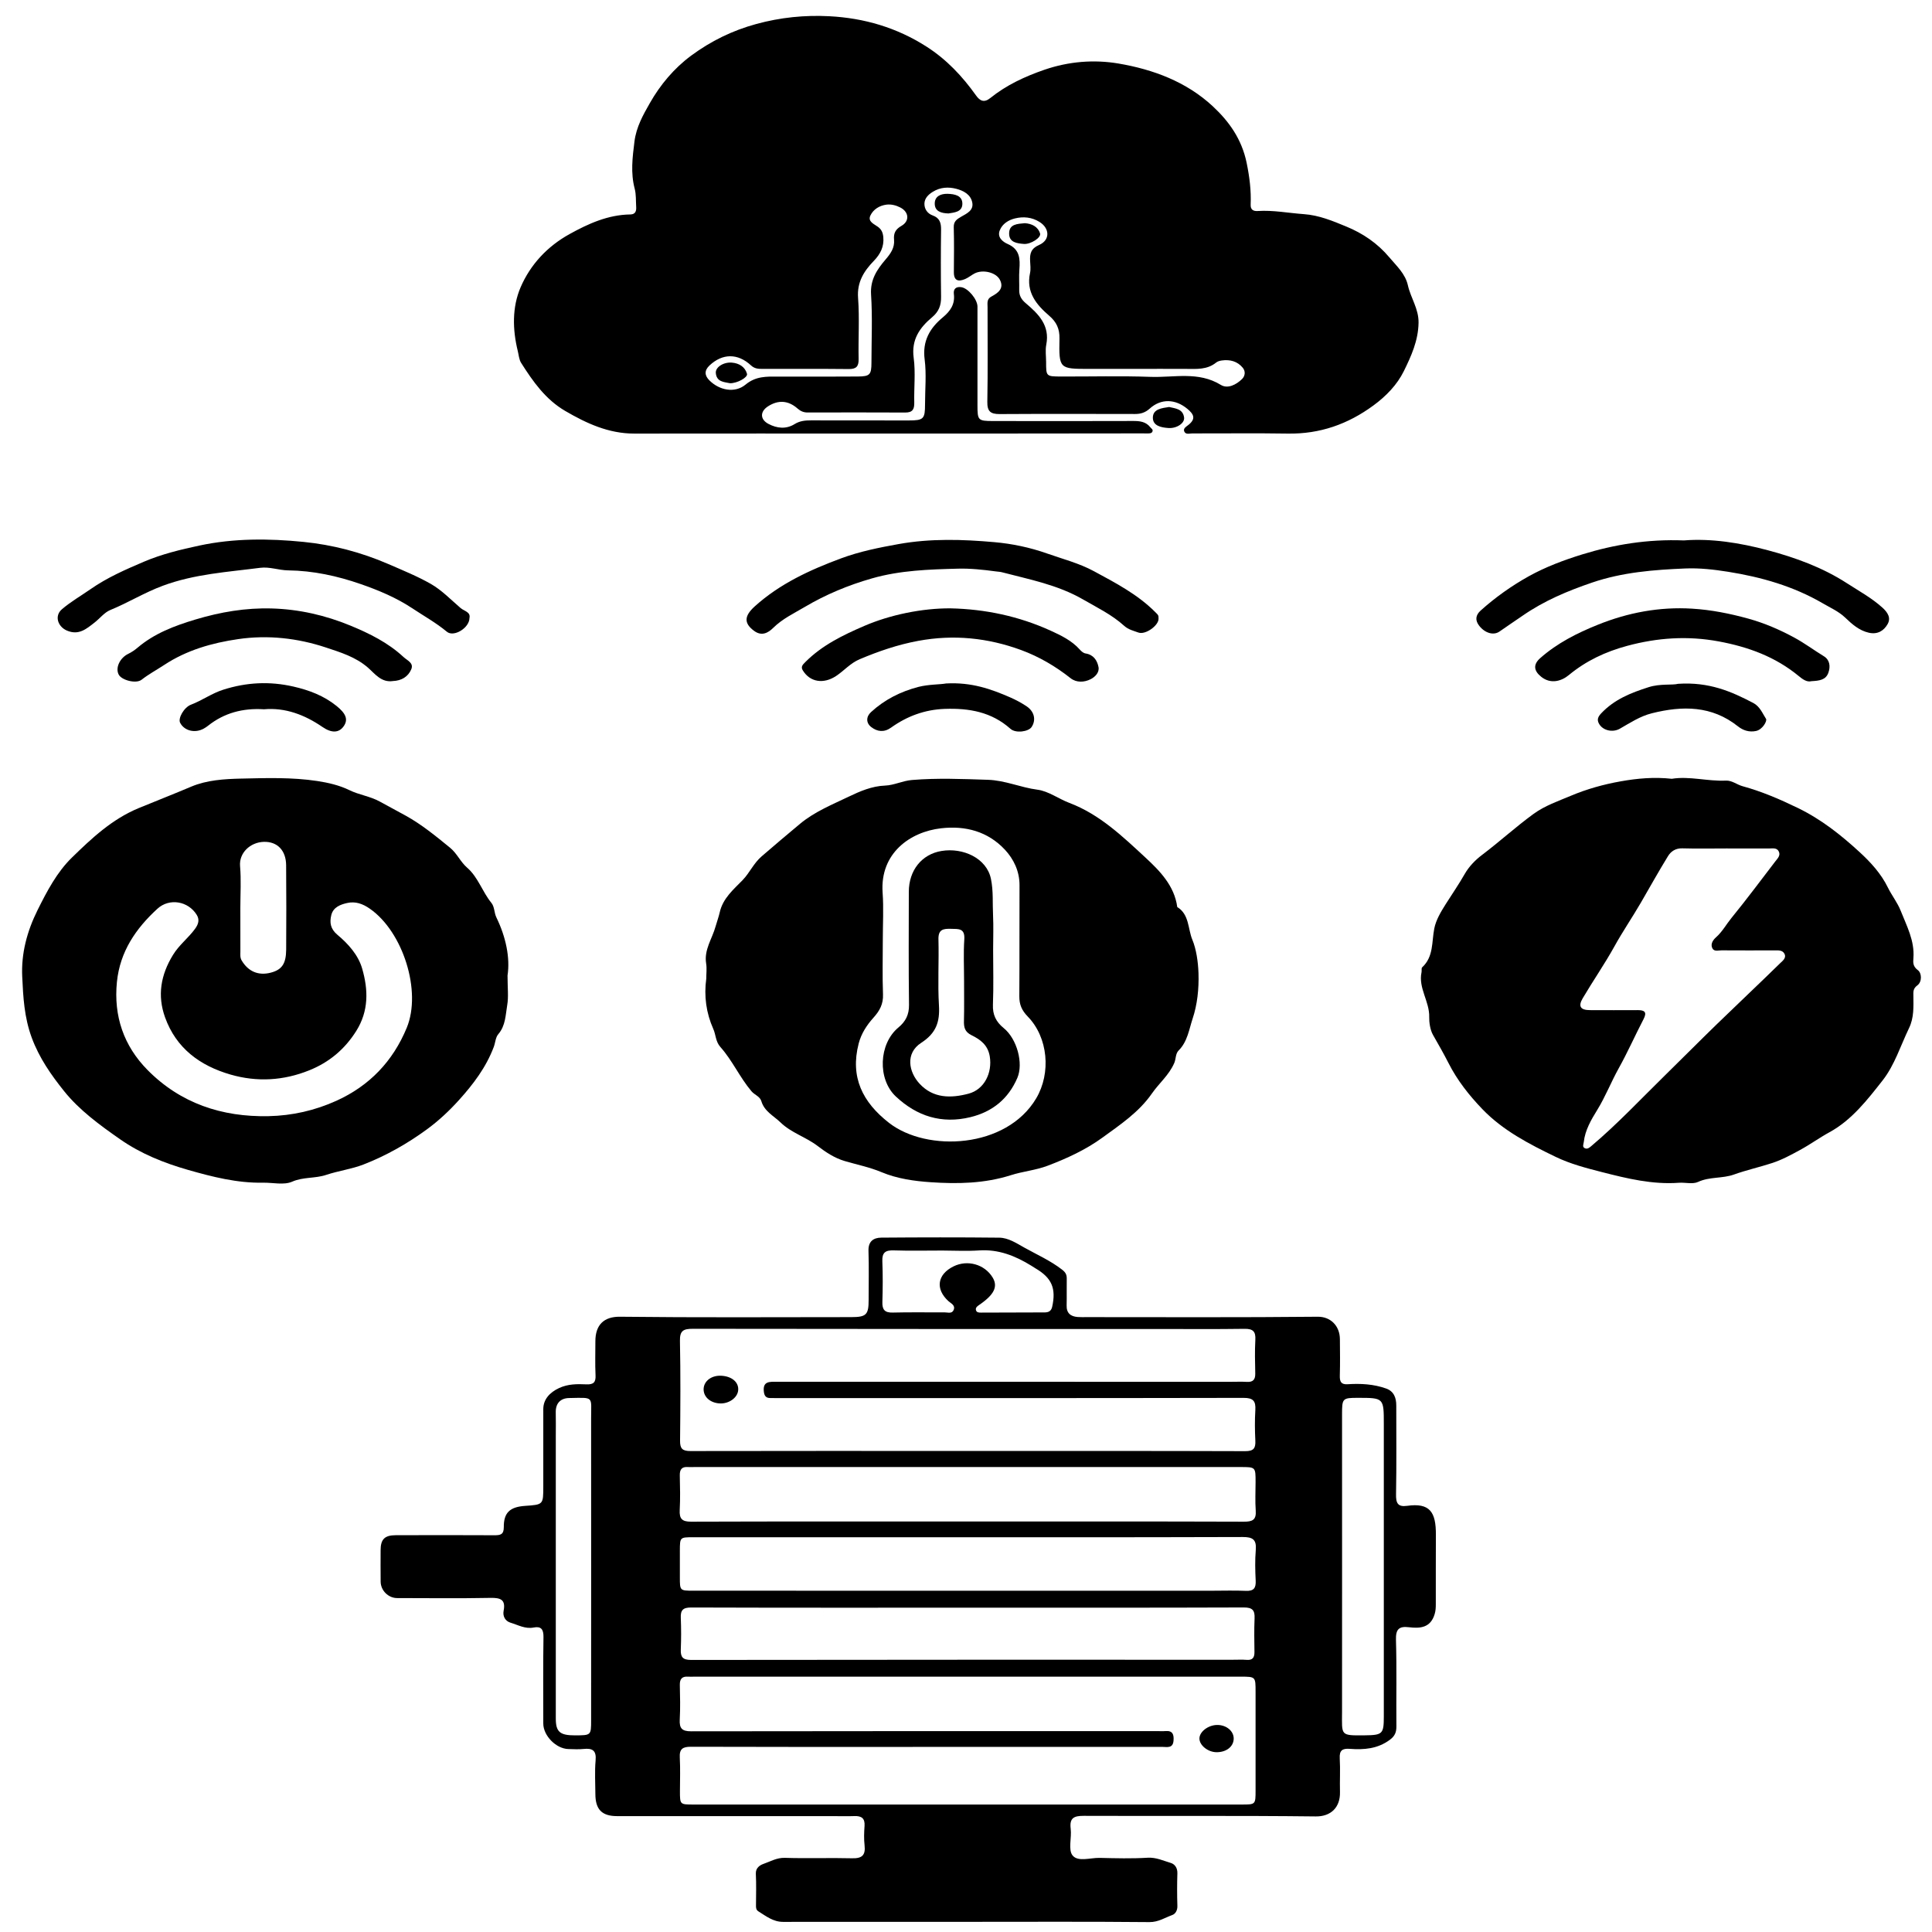 <svg xmlns="http://www.w3.org/2000/svg" xmlns:xlink="http://www.w3.org/1999/xlink" id="Capa_1" x="0px" y="0px" viewBox="0 0 500 500" style="enable-background:new 0 0 500 500;" xml:space="preserve"><g>	<g>		<path d="M228.67,112.2c-21.51,0-43.02-0.02-64.53,0.01c-6.61,0.01-12.31-2.62-17.85-5.85c-5.1-2.97-8.37-7.63-11.43-12.46   c-0.53-0.84-0.6-1.99-0.85-3.01c-1.38-5.59-1.5-11.36,0.72-16.54c2.53-5.88,6.93-10.6,12.67-13.77c4.9-2.71,9.96-5,15.73-5.08   c1.33-0.02,1.58-0.9,1.51-1.97c-0.1-1.58,0.01-3.21-0.39-4.72c-1.07-4.07-0.57-8.03-0.06-12.14c0.47-3.81,2.26-6.95,3.99-9.99   c2.69-4.73,6.24-8.99,10.7-12.29c5.1-3.76,10.62-6.48,16.84-8.18c6.27-1.71,12.53-2.34,18.9-2.01c9.01,0.47,17.45,2.93,25.15,7.86   c5.21,3.33,9.29,7.68,12.83,12.65c0.98,1.37,2.05,1.98,3.69,0.66c4.18-3.36,8.94-5.57,14.01-7.32c6.29-2.16,12.83-2.68,19.16-1.61   c8.96,1.52,17.56,4.71,24.38,11.04c4.25,3.95,7.53,8.54,8.79,14.67c0.75,3.65,1.19,7.15,1.04,10.8c-0.06,1.36,0.74,1.73,1.8,1.66   c4.04-0.26,7.99,0.53,11.98,0.81c3.93,0.28,7.46,1.76,10.97,3.21c4.28,1.76,8.07,4.32,11.13,7.96c1.9,2.26,4.14,4.25,4.81,7.25   c0.73,3.28,2.82,6.07,2.76,9.69c-0.07,4.63-1.92,8.68-3.82,12.54c-1.72,3.49-4.55,6.44-7.87,8.87c-6.62,4.86-13.86,7.4-22.11,7.27   c-8.25-0.13-16.5-0.02-24.76-0.04c-0.74,0-1.75,0.38-2.1-0.57c-0.28-0.77,0.61-1.24,1.1-1.63c1.98-1.58,1.42-2.76-0.27-4.16   c-3.09-2.57-6.8-2.73-9.75-0.06c-1.14,1.03-2.34,1.4-3.81,1.39c-11.68-0.02-23.35-0.05-35.03,0.02c-2.34,0.01-3.23-0.69-3.18-3.19   c0.15-8.16,0.05-16.33,0.06-24.49c0-1.01-0.26-2.07,1-2.74c1.67-0.89,3.33-2.04,2.22-4.28c-0.99-1.99-4.44-2.79-6.57-1.7   c-0.85,0.44-1.6,1.1-2.47,1.46c-1.72,0.73-2.92,0.47-2.9-1.8c0.03-3.86,0.08-7.73-0.03-11.59c-0.05-1.56,0.82-2.11,1.93-2.75   c1.42-0.82,3.24-1.6,2.87-3.63c-0.39-2.12-2.27-3.1-4.14-3.59c-2.05-0.53-4.13-0.43-6.09,0.78c-1.22,0.76-2.13,1.71-2.16,3.07   c-0.02,1.37,0.77,2.55,2.13,3.04c1.82,0.65,2.2,1.92,2.18,3.7c-0.08,5.79-0.08,11.59,0,17.38c0.03,2.17-0.57,3.8-2.31,5.26   c-3.21,2.69-5.42,5.79-4.78,10.51c0.51,3.8,0.06,7.71,0.15,11.57c0.04,1.73-0.42,2.6-2.33,2.59c-8.43-0.05-16.86-0.02-25.28-0.01   c-1.01,0-1.79-0.32-2.59-1.02c-2.43-2.14-5.03-2.27-7.67-0.56c-2.08,1.35-2.05,3.38,0.13,4.53c2.23,1.18,4.6,1.41,6.78,0.05   c1.38-0.85,2.75-0.96,4.26-0.96c8.43,0.02,16.86,0.03,25.28,0.02c3.85,0,4.21-0.39,4.21-4.21c0-3.86,0.39-7.78-0.1-11.58   c-0.62-4.75,1.33-8.09,4.68-10.87c1.97-1.64,3.21-3.4,2.88-6.06c-0.17-1.38,0.63-1.96,1.92-1.77c1.79,0.26,4.18,3.17,4.19,5.01   c0,8.52,0.01,17.03,0,25.55c0,3.88,0.14,4.07,3.95,4.08c12.12,0.02,24.23,0.03,36.35-0.01c1.75-0.01,3.31,0.18,4.46,1.66   c0.26,0.33,0.74,0.55,0.52,1.07c-0.21,0.49-0.69,0.47-1.12,0.49c-0.44,0.02-0.88-0.01-1.32-0.01   C273.44,112.2,251.06,112.2,228.67,112.2z M293.51,95.47c-3.86,0-7.72,0-11.59,0c-7.8,0-7.88,0-7.73-7.88   c0.05-2.5-0.77-4.26-2.67-5.89c-3.32-2.85-6.01-6.11-4.95-11.03c0.22-1.01,0.07-2.1,0.02-3.15c-0.1-1.88,0.22-3.21,2.32-4.12   c2.89-1.26,2.79-4.29,0.12-5.96c-2-1.25-4.19-1.44-6.33-0.92c-1.67,0.4-3.3,1.38-3.97,3.11c-0.72,1.83,0.85,2.99,2.05,3.51   c3.19,1.39,3.24,3.87,3.03,6.67c-0.13,1.75,0,3.51-0.04,5.26c-0.03,1.43,0.56,2.44,1.66,3.37c3.31,2.8,6.33,5.75,5.34,10.77   c-0.28,1.44-0.04,2.98-0.04,4.47c0,3.71,0,3.75,3.85,3.76c7.72,0.03,15.45-0.19,23.17,0.09c6.08,0.22,12.38-1.5,18.2,2.08   c1.75,1.08,3.96-0.02,5.49-1.52c0.83-0.82,0.92-2.02,0.19-2.91c-1.39-1.69-3.31-2.19-5.44-1.89c-0.51,0.07-1.08,0.23-1.46,0.54   c-2.32,1.88-5.05,1.66-7.76,1.64C302.47,95.44,297.99,95.47,293.51,95.47z M209.96,97.46C209.96,97.46,209.96,97.45,209.96,97.46   c4.04-0.01,8.08,0.02,12.12-0.02c3.03-0.03,3.45-0.48,3.45-3.58c0.01-5.88,0.28-11.78-0.1-17.64c-0.25-3.86,1.56-6.49,3.76-9.07   c1.3-1.52,2.38-3.03,2.19-5.12c-0.15-1.64,0.34-2.68,1.92-3.58c2.17-1.24,1.93-3.61-0.3-4.75c-1.09-0.56-2.34-0.89-3.57-0.74   c-1.82,0.23-3.4,1.21-4.16,2.79c-0.78,1.61,0.97,2.23,1.95,2.96c0.95,0.7,1.27,1.53,1.38,2.66c0.23,2.49-0.79,4.42-2.44,6.13   c-2.59,2.68-4.4,5.51-4.09,9.62c0.39,5.24,0.03,10.53,0.14,15.8c0.04,1.96-0.64,2.61-2.58,2.59c-7.46-0.08-14.93-0.03-22.39-0.04   c-1.05,0-1.99-0.07-2.89-0.91c-3.44-3.19-7.4-3.11-10.73,0.02c-1.4,1.32-1.28,2.62-0.02,3.87c2.56,2.56,6.57,3.38,9.34,1.09   c2.65-2.2,5.39-2.09,8.35-2.08C204.16,97.47,207.06,97.46,209.96,97.46z"></path>		<path d="M250.32,497.37c-15.89,0-31.78-0.01-47.68,0.01c-2.52,0-4.37-1.47-6.35-2.71c-0.64-0.4-0.65-0.97-0.64-1.59   c0.01-2.72,0.1-5.45-0.04-8.16c-0.08-1.52,1.09-2.23,1.91-2.52c1.82-0.63,3.49-1.66,5.63-1.59c5.79,0.19,11.59-0.04,17.38,0.11   c2.56,0.07,3.51-0.8,3.22-3.34c-0.19-1.65-0.13-3.34-0.01-5c0.15-2.02-0.79-2.65-2.64-2.58c-1.84,0.07-3.69,0.01-5.53,0.01   c-18.61,0-37.23,0-55.84,0c-3.96,0-5.64-1.71-5.65-5.72c-0.01-2.9-0.2-5.81,0.06-8.69c0.24-2.6-0.83-3.21-3.11-2.97   c-1.3,0.14-2.63,0.05-3.95,0.02c-3.17-0.08-6.48-3.46-6.48-6.6c0-7.46-0.07-14.93,0.05-22.39c0.03-2.02-0.64-2.83-2.54-2.46   c-2.2,0.43-4.05-0.67-5.99-1.25c-1.3-0.39-2.08-1.59-1.78-3.12c0.55-2.8-0.76-3.35-3.33-3.3c-8.07,0.16-16.15,0.06-24.23,0.05   c-2.26,0-4.23-1.92-4.27-4.21c-0.04-2.72-0.01-5.44-0.01-8.17c0-2.81,1.02-3.88,3.9-3.89c8.52-0.03,17.03-0.03,25.55,0.01   c1.51,0.01,2.44-0.15,2.43-2.09c-0.03-3.76,1.58-5.24,5.5-5.51c4.72-0.32,4.72-0.32,4.72-5.01c0-6.67,0-13.35,0-20.02   c0-2.55,1.68-4.33,4.06-5.45c2.35-1.1,4.71-1.07,7.11-0.97c1.86,0.08,2.45-0.56,2.35-2.4c-0.14-2.89-0.03-5.79-0.04-8.69   c-0.02-4.36,2.26-6.46,6.38-6.41c19.93,0.23,39.86,0.11,59.79,0.1c3.96,0,4.56-0.6,4.55-4.52c0-4.21,0.1-8.43-0.04-12.64   c-0.08-2.47,1.32-3.39,3.31-3.41c10.18-0.08,20.37-0.1,30.55,0.01c2.35,0.03,4.47,1.45,6.42,2.54c3.31,1.85,6.83,3.4,9.87,5.77   c0.92,0.72,1.18,1.34,1.16,2.35c-0.04,2.28,0.03,4.57-0.03,6.85c-0.06,2,1,2.87,2.84,3.02c0.79,0.06,1.58,0.03,2.37,0.03   c19.93,0,39.86,0.1,59.79-0.1c3.3-0.03,5.69,2.35,5.72,5.78c0.03,3.16,0.07,6.32-0.02,9.48c-0.04,1.52,0.32,2.32,2.02,2.21   c3.38-0.22,6.75-0.04,9.97,1.11c2.04,0.73,2.63,2.44,2.62,4.46c-0.01,7.64,0.08,15.28-0.06,22.92c-0.04,2.23,0.42,3.32,2.86,2.98   c5.85-0.82,7.5,1.54,7.45,7.56c-0.04,5.97,0,11.94-0.02,17.91c0,0.85-0.03,1.68-0.3,2.56c-1.06,3.53-3.73,3.74-6.63,3.39   c-2.61-0.32-3.46,0.51-3.38,3.28c0.22,7.46,0.04,14.92,0.11,22.39c0.01,1.54-0.41,2.51-1.72,3.48c-3.16,2.33-6.69,2.6-10.36,2.32   c-1.9-0.14-2.7,0.4-2.58,2.47c0.17,2.89-0.02,5.79,0.06,8.69c0.1,4.05-2.42,6.37-6.25,6.33c-20.02-0.23-40.04-0.07-60.06-0.15   c-2.55-0.01-3.73,0.55-3.38,3.35c0.29,2.33-0.7,5.42,0.48,6.89c1.4,1.75,4.62,0.58,7.05,0.64c4.12,0.1,8.26,0.21,12.38-0.04   c2.22-0.13,4.05,0.78,6,1.35c1.04,0.31,1.74,1.3,1.7,2.67c-0.09,2.81-0.09,5.62,0,8.43c0.04,1.14-0.48,2.07-1.31,2.37   c-1.93,0.7-3.62,1.86-5.94,1.84C281.75,497.29,266.03,497.37,250.32,497.37z M250.54,467.01c23.62,0,47.24,0,70.85,0   c3.54,0,3.55-0.01,3.55-3.64c0-8.52,0-17.03,0-25.55c0-3.89,0-3.9-3.82-3.9c-47.15,0-94.3,0-141.44,0c-0.53,0-1.06,0.04-1.58,0   c-1.58-0.12-2.2,0.58-2.16,2.16c0.07,2.98,0.14,5.98-0.02,8.95c-0.12,2.26,0.56,3.03,2.95,3.03c40.21-0.07,80.42-0.05,120.64-0.05   c0.7,0,1.41,0.05,2.11-0.01c1.88-0.16,2.21,0.9,2.09,2.46c-0.15,2.1-1.71,1.63-2.94,1.63c-21.51,0.02-43.02,0.01-64.53,0.01   c-19.14,0-38.28,0.03-57.42-0.04c-2.13-0.01-3.02,0.56-2.89,2.8c0.16,2.89,0.04,5.79,0.04,8.69c0,3.45,0,3.46,3.47,3.46   C203.12,467.02,226.83,467.01,250.54,467.01z M250.33,375.51c23.97,0,47.94-0.03,71.91,0.05c2.18,0.01,2.74-0.73,2.64-2.73   c-0.13-2.63-0.16-5.27,0-7.9c0.14-2.35-0.54-3.17-3.07-3.16c-40.12,0.08-80.25,0.06-120.37,0.06c-0.7,0-1.4-0.01-2.11-0.02   c-1.07,0-1.51-0.54-1.64-1.61c-0.34-2.79,1.5-2.6,3.33-2.6c39.16,0.01,78.31,0.01,117.47,0.01c1.4,0,2.81-0.06,4.21,0.02   c1.61,0.09,2.19-0.61,2.16-2.18c-0.06-2.9-0.14-5.8,0.02-8.69c0.13-2.19-0.61-2.89-2.81-2.86c-7.55,0.11-15.1,0.04-22.65,0.04   c-40.04,0-80.07,0.02-120.11-0.05c-2.4,0-3.4,0.44-3.34,3.13c0.17,8.6,0.12,17.21,0.03,25.81c-0.02,2.05,0.57,2.7,2.69,2.7   C202.57,375.48,226.45,375.5,250.33,375.51z M250.26,393.76c23.88,0,47.76-0.03,71.65,0.05c2.23,0.01,3.25-0.46,3.07-2.89   c-0.18-2.44-0.04-4.91-0.04-7.37c0-3.87,0-3.88-3.84-3.88c-47.15,0-94.3,0-141.45,0c-0.53,0-1.06,0.04-1.58,0   c-1.6-0.13-2.18,0.6-2.14,2.18c0.07,2.98,0.14,5.98-0.02,8.95c-0.12,2.27,0.6,3.02,2.97,3.01   C202.67,393.73,226.47,393.76,250.26,393.76z M250.53,411.68c20.99,0,41.97,0,62.96,0c2.99,0,5.97-0.1,8.95,0.03   c2.01,0.09,2.62-0.7,2.53-2.62c-0.13-2.63-0.2-5.28,0.02-7.9c0.22-2.67-0.67-3.42-3.37-3.41c-30.56,0.1-61.11,0.06-91.67,0.06   c-16.86,0-33.72,0-50.58,0c-3.41,0-3.41,0-3.42,3.51c0,2.28,0,4.57,0,6.85c0,3.46,0,3.47,3.46,3.47   C203.11,411.68,226.82,411.68,250.53,411.68z M250.25,416.07c-23.79,0-47.57,0.03-71.36-0.05c-2.14-0.01-2.79,0.68-2.7,2.69   c0.11,2.72,0.11,5.44,0,8.16c-0.08,1.98,0.5,2.72,2.67,2.72c46.78-0.07,93.57-0.05,140.35-0.05c1.14,0,2.29-0.06,3.42,0.03   c1.53,0.13,2.04-0.6,2.02-2.01c-0.03-2.9-0.1-5.8,0.03-8.69c0.1-2.12-0.52-2.87-2.81-2.86C298,416.1,274.13,416.06,250.25,416.07z    M347.33,405.45c0,12.54,0.01,25.08-0.01,37.62c-0.01,6.12-0.56,6.1,5.96,6.03c4.48-0.05,4.85-0.38,4.85-4.75   c0-25.26,0-50.52,0-75.78c0-6.81,0-6.81-6.73-6.81c-3.95,0-4.08,0.14-4.08,4.21C347.33,379.14,347.33,392.29,347.33,405.45z    M152.99,405.72c0-12.89,0.01-25.79-0.01-38.68c-0.01-5.78,0.87-5.34-5.7-5.23c-2.19,0.04-3.51,1.33-3.45,3.74   c0.05,2.02,0.01,4.03,0.01,6.05c0,24.39,0,48.77,0,73.16c0,3.44,1.06,4.36,4.97,4.35c4.17-0.01,4.17-0.01,4.17-3.91   C152.99,432.04,152.99,418.88,152.99,405.72z M243.89,323.64c-4.21,0-8.42,0.1-12.62-0.04c-2.14-0.07-3.01,0.58-2.92,2.81   c0.14,3.5,0.12,7.01,0.01,10.52c-0.07,2.02,0.61,2.82,2.7,2.76c4.47-0.12,8.94-0.02,13.41-0.05c0.82-0.01,1.9,0.44,2.34-0.64   c0.49-1.21-0.69-1.66-1.36-2.27c-3.44-3.14-2.89-6.91,1.32-8.99c3.62-1.79,8.04-0.54,10.11,2.85c1.46,2.39,0.42,4.5-3.59,7.21   c-0.48,0.33-0.86,0.69-0.71,1.26c0.16,0.62,0.73,0.64,1.28,0.64c5.52-0.02,11.04-0.02,16.57-0.05c0.94-0.01,1.63-0.36,1.87-1.44   c1.06-4.76-0.09-7.48-4.28-9.94c-0.38-0.22-0.74-0.47-1.11-0.7c-4.15-2.56-8.5-4.31-13.55-3.96   C250.21,323.82,247.05,323.65,243.89,323.64z"></path>		<path d="M432.66,201.55c4.6-0.74,9.27,0.69,14,0.47c1.58-0.07,2.83,1.04,4.32,1.45c4.96,1.36,9.67,3.38,14.36,5.66   c6.06,2.95,11.14,7,15.93,11.4c2.81,2.58,5.55,5.55,7.31,9.16c1,2.04,2.47,3.88,3.3,5.97c1.56,3.95,3.65,7.79,3.31,12.28   c-0.09,1.14-0.17,2.15,1.16,3.14c1,0.74,1.12,3-0.14,3.93c-1.14,0.84-1.04,1.69-1.03,2.68c0.03,2.84,0.17,5.7-1.11,8.35   c-2.2,4.57-3.77,9.64-6.83,13.54c-3.94,5.02-8.02,10.31-13.79,13.45c-2.62,1.43-5.02,3.19-7.65,4.61   c-2.32,1.26-4.61,2.51-7.1,3.33c-3.29,1.08-6.7,1.83-9.96,3c-3.02,1.08-6.3,0.52-9.3,1.92c-1.38,0.64-3.28,0.09-4.94,0.21   c-6.84,0.5-13.38-1.09-19.91-2.76c-4.09-1.05-8.17-2.1-12-3.95c-6.86-3.31-13.66-6.83-18.96-12.35   c-3.39-3.53-6.48-7.42-8.76-11.92c-1.24-2.44-2.63-4.86-4-7.26c-0.8-1.4-1.02-3.45-0.99-4.59c0.12-4.1-2.87-7.55-1.99-11.66   c0.09-0.42-0.08-1.04,0.16-1.26c3-2.77,2.45-6.56,3.14-10.05c0.43-2.2,1.7-4.31,2.92-6.25c1.65-2.62,3.42-5.16,4.96-7.87   c1.08-1.9,2.74-3.62,4.5-4.94c4.51-3.41,8.68-7.22,13.25-10.56c3.03-2.21,6.45-3.35,9.73-4.74c4.1-1.73,8.5-2.96,12.89-3.73   C423.72,201.44,428.12,201.05,432.66,201.55z M446.71,219.58c-3.77,0-7.55,0.08-11.32-0.03c-1.74-0.05-2.95,0.77-3.72,2.03   c-2.44,3.97-4.71,8.06-7.05,12.09c-2.21,3.8-4.69,7.42-6.82,11.28c-2.54,4.58-5.54,8.9-8.2,13.41c-1.23,2.09-0.57,3.05,1.86,3.06   c4.12,0.03,8.25,0.01,12.37,0c1.76-0.01,2.49,0.48,1.51,2.35c-2.19,4.21-4.11,8.57-6.42,12.71c-1.98,3.55-3.44,7.35-5.59,10.83   c-1.56,2.53-3.11,5.17-3.45,8.26c-0.06,0.55-0.48,1.28,0.32,1.61c0.64,0.26,1.12-0.15,1.62-0.57   c6.79-5.73,12.85-12.21,19.18-18.41c4.47-4.38,8.88-8.83,13.37-13.19c5.43-5.27,10.94-10.45,16.34-15.74   c0.59-0.58,1.68-1.33,1.1-2.44c-0.52-0.99-1.62-0.87-2.59-0.87c-4.56,0.01-9.13,0.02-13.69-0.01c-0.83-0.01-1.92,0.41-2.39-0.57   c-0.54-1.11,0.25-2.18,0.96-2.8c1.64-1.45,2.66-3.37,4.01-5.02c3.9-4.77,7.57-9.73,11.33-14.62c0.58-0.76,1.41-1.51,0.92-2.55   c-0.51-1.09-1.65-0.79-2.58-0.8C454.08,219.57,450.4,219.58,446.71,219.58z"></path>		<path d="M131.35,252.46c0,3.26,0.29,5.5-0.08,7.64c-0.44,2.57-0.41,5.33-2.32,7.55c-0.71,0.83-0.75,2.19-1.16,3.29   c-2,5.3-5.28,9.62-9.03,13.78c-2.53,2.8-5.21,5.3-8.23,7.52c-5.11,3.75-10.64,6.87-16.48,9.14c-3.03,1.18-6.5,1.63-9.63,2.68   c-2.89,0.97-5.91,0.49-8.82,1.76c-2.14,0.94-5.01,0.21-7.55,0.26c-6.67,0.12-13.04-1.5-19.38-3.31   c-6.25-1.79-12.23-4.19-17.58-7.92c-5.27-3.68-10.58-7.55-14.54-12.51c-3.29-4.12-6.38-8.48-8.35-13.82   c-1.95-5.31-2.2-10.49-2.45-15.75c-0.29-6,1.24-11.75,3.97-17.24c2.45-4.92,5.03-9.83,8.9-13.6c5.12-4.99,10.36-9.93,17.27-12.79   c4.51-1.86,9.08-3.64,13.58-5.55c4.04-1.71,8.55-1.99,12.94-2.09c6.56-0.15,13.15-0.36,19.66,0.62c2.84,0.43,5.78,1.11,8.33,2.36   c2.55,1.25,5.35,1.57,7.88,2.96c2.22,1.23,4.5,2.43,6.73,3.66c4.14,2.29,7.78,5.29,11.45,8.28c1.84,1.5,2.67,3.65,4.45,5.19   c2.81,2.43,3.91,6.21,6.25,9.08c0.86,1.05,0.69,2.53,1.32,3.82C130.92,242.48,132.05,247.87,131.35,252.46z M69.51,288.86   c6.12-0.13,11.97-1.46,17.55-3.98c8.57-3.88,14.63-10.24,18.2-18.88c3.93-9.5-0.99-24.87-9.52-30.81   c-1.87-1.31-3.75-1.97-5.87-1.5c-1.77,0.39-3.63,1.09-4.13,3.13c-0.47,1.93-0.24,3.58,1.59,5.11c2.8,2.34,5.38,5.21,6.4,8.74   c1.58,5.46,1.74,10.93-1.53,16.14c-3,4.77-7.03,8.12-12.17,10.19c-6.65,2.68-13.49,3.08-20.36,1.1   c-7.92-2.29-14.08-6.8-16.96-14.83c-2.02-5.65-1.12-10.94,2.05-16.12c1.59-2.61,3.97-4.37,5.71-6.76c0.91-1.24,1.2-2.38,0.46-3.6   c-2.2-3.6-7.1-4.45-10.2-1.6c-5.57,5.11-9.68,11.08-10.47,18.93c-0.89,8.84,1.77,16.54,7.88,22.75   C46.67,285.53,57.41,289.12,69.51,288.86z M62.2,234.95c0,3.77-0.01,7.55,0.01,11.32c0,0.77-0.11,1.55,0.33,2.29   c1.7,2.87,4.34,4,7.55,3.16c2.85-0.75,3.94-2.28,3.97-5.95c0.05-7.28,0.05-14.57-0.01-21.85c-0.03-3.85-2.29-6.15-5.77-6.05   c-3.5,0.1-6.45,2.84-6.15,6.29C62.44,227.74,62.2,231.36,62.2,234.95z"></path>		<path d="M182.78,253.3c0-1.32,0.18-2.66-0.03-3.95c-0.58-3.57,1.57-6.41,2.44-9.58c0.33-1.19,0.82-2.5,1.06-3.6   c0.83-3.74,3.61-5.98,5.94-8.4c1.85-1.92,2.83-4.35,4.95-6.17c3.28-2.82,6.57-5.63,9.91-8.4c3.8-3.16,8.37-4.99,12.67-7.06   c2.77-1.33,5.94-2.71,9.32-2.83c2.38-0.09,4.53-1.25,7-1.45c6.56-0.54,13.05-0.26,19.59-0.05c4.52,0.14,8.5,2,12.85,2.56   c2.86,0.37,5.48,2.37,8.29,3.43c7.82,2.96,13.77,8.68,19.67,14.14c3.62,3.35,7.5,7.25,8.23,12.8c3.13,1.89,2.75,5.67,3.9,8.44   c1.01,2.42,1.5,5.67,1.6,8.73c0.13,4.04-0.32,8.12-1.51,11.68c-0.9,2.69-1.33,5.99-3.61,8.25c-0.87,0.86-0.68,2.19-1.16,3.29   c-1.36,3.12-3.93,5.2-5.77,7.86c-3.38,4.87-8.23,8.09-12.83,11.44c-4.27,3.11-9.22,5.4-14.24,7.29c-3.03,1.14-6.36,1.44-9.37,2.4   c-6.87,2.19-13.84,2.31-20.78,1.84c-4.28-0.29-8.66-0.89-12.78-2.61c-3.05-1.28-6.35-1.94-9.54-2.88   c-2.6-0.77-4.89-2.29-6.95-3.87c-3.05-2.34-6.85-3.41-9.64-6.12c-1.78-1.72-4.17-2.84-4.95-5.49c-0.37-1.25-1.75-1.62-2.55-2.56   c-3.04-3.59-4.94-7.97-8.05-11.46c-1.27-1.42-1.16-3.17-1.85-4.7C182.77,262.19,182.16,257.78,182.78,253.3z M228.47,243.12   c0,4.74-0.13,9.48,0.05,14.22c0.1,2.52-0.88,4.28-2.48,6.05c-1.73,1.92-3.16,4.12-3.82,6.69c-2.24,8.69,1,15.17,7.85,20.51   c9.81,7.64,30.38,6.7,38.1-6.34c3.89-6.57,3.08-15.75-2.18-21.16c-1.58-1.63-2.2-3.12-2.19-5.26c0.07-9.57,0-19.13,0.05-28.7   c0.02-3.63-1.5-6.79-3.79-9.24c-4.4-4.7-10.16-6.26-16.52-5.53c-8.01,0.92-15.84,6.45-15.12,16.66   C228.71,235.03,228.47,239.08,228.47,243.12z"></path>		<path d="M121.5,159.93c-0.01,2.59-4.07,5.04-5.84,3.57c-2.82-2.34-5.99-4.1-9-6.1c-4.11-2.72-8.66-4.63-13.3-6.24   c-6.08-2.11-12.31-3.47-18.83-3.55c-2.37-0.03-4.77-0.98-7.21-0.66c-8.47,1.1-16.95,1.59-25.18,4.64   c-4.75,1.76-8.97,4.39-13.59,6.28c-1.54,0.63-2.7,2.17-4.07,3.24c-2.11,1.64-4.1,3.41-7.19,2.07c-2.36-1.03-3.25-3.81-1.27-5.5   c2.28-1.96,4.94-3.48,7.39-5.19c4.34-3.03,9.06-5.08,13.81-7.11c4.62-1.97,9.51-3.15,14.43-4.2c8.91-1.9,17.93-1.83,26.87-0.94   c7.56,0.75,14.94,2.68,22.02,5.75c3.7,1.61,7.47,3.14,10.95,5.12c2.83,1.62,5.19,4.08,7.7,6.24   C120.11,158.15,121.84,158.37,121.5,159.93z"></path>		<path d="M299.83,160.16c0.01,1.72-3.38,4.21-5.22,3.54c-1.24-0.46-2.56-0.73-3.7-1.76c-3.14-2.84-6.95-4.69-10.61-6.8   c-6.6-3.81-13.87-5.17-21.03-7.05c-0.5-0.13-1.04-0.13-1.56-0.21c-3.27-0.45-6.69-0.8-9.84-0.71c-7.41,0.2-14.89,0.42-22.18,2.51   c-6.14,1.75-11.98,4.18-17.4,7.39c-2.77,1.64-5.81,3.07-8.19,5.43c-1.36,1.35-3.01,2.18-4.91,0.79c-2.74-2-2.58-3.9,0.13-6.35   c6.51-5.88,14.28-9.44,22.36-12.44c4.81-1.78,9.79-2.78,14.86-3.69c8.29-1.49,16.58-1.23,24.81-0.5c4.55,0.4,9.19,1.36,13.62,2.93   c4.08,1.44,8.31,2.52,12.12,4.58c5.62,3.04,11.32,6,15.91,10.61C299.82,159.24,299.83,159.23,299.83,160.16z"></path>		<path d="M435.79,139.86c7.04-0.56,14.49,0.61,21.71,2.54c7.16,1.91,14.21,4.47,20.5,8.55c3.09,2,6.35,3.77,9.13,6.27   c1.42,1.27,2.31,2.69,1.37,4.32c-0.97,1.69-2.56,2.72-4.84,2.21c-2.53-0.57-4.39-2.25-6.09-3.88c-1.76-1.68-3.9-2.59-5.87-3.75   c-7.55-4.4-15.85-6.77-24.43-8.14c-3.69-0.59-7.53-1.02-11.15-0.86c-8.09,0.34-16.19,0.96-24.06,3.64   c-6.42,2.19-12.47,4.73-18.07,8.62c-1.94,1.35-3.96,2.67-5.91,4.05c-1.53,1.08-3.76,0.44-5.26-1.48   c-1.11-1.42-0.95-2.75,0.37-3.94c3.82-3.43,8.03-6.41,12.46-8.88c4.34-2.41,9.12-4.2,13.89-5.67   C417.88,140.9,426.46,139.5,435.79,139.86z"></path>		<path d="M101.72,176.25c-3.04,0.47-4.7-1.9-6.5-3.47c-3.2-2.78-7.12-3.96-10.88-5.21c-7.33-2.43-15-3.29-22.69-2.17   c-6.79,0.99-13.32,2.84-19.19,6.71c-1.93,1.27-3.97,2.36-5.81,3.8c-1.43,1.12-5.16,0.13-5.92-1.31c-0.94-1.75,0.29-4.34,2.47-5.39   c0.85-0.41,1.66-0.96,2.38-1.57c4.39-3.73,9.56-5.68,15.03-7.32c6.48-1.94,12.98-3.04,19.71-2.85c7.08,0.2,13.88,1.76,20.4,4.45   c4.93,2.04,9.69,4.39,13.68,8.09c1.02,0.95,2.72,1.55,2.04,3.19C105.63,175.16,103.86,176.17,101.72,176.25z"></path>		<path d="M468.79,176.29c-1.18,0.32-2.31-0.53-3.28-1.33c-6.04-4.98-13.01-7.53-20.68-8.96c-8.08-1.5-15.84-0.97-23.7,1.14   c-5.61,1.51-10.66,3.88-15.12,7.57c-1.9,1.57-4.69,2.42-7.15,0.44c-1.94-1.56-2.12-3.18-0.24-4.84c4.39-3.87,9.51-6.46,14.88-8.62   c7.84-3.16,15.99-4.69,24.43-4.17c4.92,0.3,9.74,1.26,14.53,2.58c4.23,1.17,8.16,2.88,11.94,4.93c2.62,1.42,5.05,3.24,7.62,4.81   c1.52,0.93,1.74,2.61,1.17,4.24C472.52,176.02,470.79,176.17,468.79,176.29z"></path>		<path d="M246,157.44c9.02,0.2,17.73,2.05,25.91,5.78c2.65,1.21,5.48,2.56,7.54,4.89c0.39,0.44,0.94,0.92,1.47,1   c2.07,0.32,3.02,1.77,3.37,3.51c0.28,1.42-0.89,2.57-2,3.14c-1.68,0.86-3.71,0.96-5.25-0.26c-3.89-3.08-8.16-5.57-12.75-7.26   c-8.63-3.17-17.5-4.09-26.68-2.38c-5.27,0.98-10.2,2.67-15.11,4.74c-2.44,1.02-4.04,2.98-6.14,4.36c-3.19,2.1-6.7,1.64-8.6-1.47   c-0.57-0.93-0.04-1.46,0.68-2.17c4.33-4.34,9.69-6.94,15.21-9.32C230.32,159.11,238.7,157.39,246,157.44z"></path>		<path d="M434.3,176.97c8.01-0.53,13.76,1.98,19.41,4.94c1.77,0.93,2.42,2.71,3.34,4.14c0.33,0.51-0.88,2.77-2.6,3.13   c-1.74,0.36-3.31-0.12-4.68-1.21c-6.78-5.38-14.33-5.36-22.26-3.38c-3.08,0.77-5.63,2.48-8.3,4c-1.88,1.07-4.52,0.47-5.46-1.43   c-0.48-0.96-0.17-1.68,0.62-2.53c3.4-3.62,7.7-5.33,12.32-6.8C429.73,176.88,432.77,177.37,434.3,176.97z"></path>		<path d="M244.85,176.88c6.6-0.36,11.64,1.45,16.58,3.6c1.49,0.65,2.94,1.43,4.28,2.33c2,1.35,2.46,3.54,1.28,5.33   c-0.8,1.23-4.12,1.7-5.48,0.48c-4.9-4.37-10.69-5.38-17.01-5.16c-5.2,0.19-9.77,1.9-13.91,4.86c-1.81,1.29-3.55,1.03-5.08-0.13   c-1.41-1.07-1.4-2.7-0.09-3.9c3.51-3.22,7.6-5.3,12.27-6.52C240.45,177.08,243.21,177.18,244.85,176.88z"></path>		<path d="M68.32,183.56c-5.49-0.34-10.31,0.94-14.5,4.28c-0.34,0.27-0.71,0.51-1.09,0.72c-2.28,1.27-5.06,0.57-6.12-1.52   c-0.58-1.15,1-3.98,2.82-4.67c2.87-1.09,5.35-2.92,8.33-3.87c6.03-1.92,12-2.23,18.16-0.82c4.1,0.94,7.88,2.36,11.2,5.04   c2.37,1.92,3.06,3.47,1.83,5.23c-1.23,1.75-3.13,1.82-5.5,0.19C78.83,184.97,73.83,183.08,68.32,183.56z"></path>		<path d="M302.57,105.33c1.63,0.39,3.55,0.47,3.87,2.7c0.21,1.45-1.87,2.9-4.07,2.74c-1.82-0.13-4.08-0.53-4.01-2.76   C298.43,105.84,300.69,105.62,302.57,105.33z"></path>		<path d="M245.47,55.24c-1.93-0.05-3.54-0.56-3.56-2.52c-0.02-1.98,1.63-2.6,3.32-2.56c1.78,0.05,3.88,0.4,3.83,2.65   C249,54.9,246.92,54.99,245.47,55.24z"></path>		<path d="M265.23,57.76c1.78,0.13,3.36,0.84,3.94,2.67c0.33,1.07-2.45,2.84-4.19,2.7c-1.76-0.14-3.81-0.38-3.82-2.66   C261.14,57.97,263.3,57.94,265.23,57.76z"></path>		<path d="M188.91,99.18c-1.47-0.33-3.48-0.29-3.66-2.68c-0.11-1.48,2.02-2.85,4.2-2.65c1.82,0.16,3.36,1.08,3.87,2.88   C193.59,97.68,190.77,99.22,188.91,99.18z"></path>		<path d="M314.86,453.47c-2.23,0-4.45-1.78-4.45-3.55c0.01-1.74,2.24-3.46,4.54-3.5c2.41-0.05,4.38,1.58,4.33,3.58   C319.24,452.02,317.38,453.48,314.86,453.47z"></path>		<path d="M186.64,356.04c2.77,0.13,4.6,1.7,4.4,3.77c-0.18,1.97-2.47,3.56-4.86,3.39c-2.48-0.17-4.19-1.78-4.08-3.83   C182.22,357.36,184.17,355.92,186.64,356.04z"></path>		<path d="M257.02,245.78c0,4.74,0.14,9.48-0.05,14.21c-0.11,2.63,0.8,4.46,2.79,6.08c3.45,2.81,5.15,9.13,3.52,12.91   c-2.33,5.4-6.43,8.75-12.14,10.14c-7.43,1.8-13.83-0.22-19.3-5.35c-4.79-4.49-4.43-13.63,0.66-17.85   c1.89-1.57,2.78-3.32,2.75-5.87c-0.13-9.74-0.06-19.48-0.05-29.22c0-5.63,3.39-9.77,8.47-10.6c5.52-0.91,11.69,1.83,12.79,7.25   c0.65,3.18,0.38,6.25,0.54,9.36C257.14,239.81,257.02,242.8,257.02,245.78z M249.5,253.89c0-3.59-0.18-7.2,0.06-10.77   c0.2-2.93-1.48-2.69-3.43-2.74c-2.04-0.06-3.33,0.15-3.26,2.74c0.15,5.69-0.21,11.41,0.13,17.08c0.26,4.27-0.72,7.18-4.59,9.68   c-4.18,2.71-3.24,7.56-0.41,10.6c3.53,3.81,8.12,3.77,12.67,2.56c4.11-1.1,6.17-5.43,5.48-9.65c-0.49-2.96-2.46-4.37-4.72-5.48   c-1.76-0.87-2.01-2.06-1.96-3.76C249.56,260.72,249.49,257.3,249.5,253.89z"></path>	</g></g></svg>